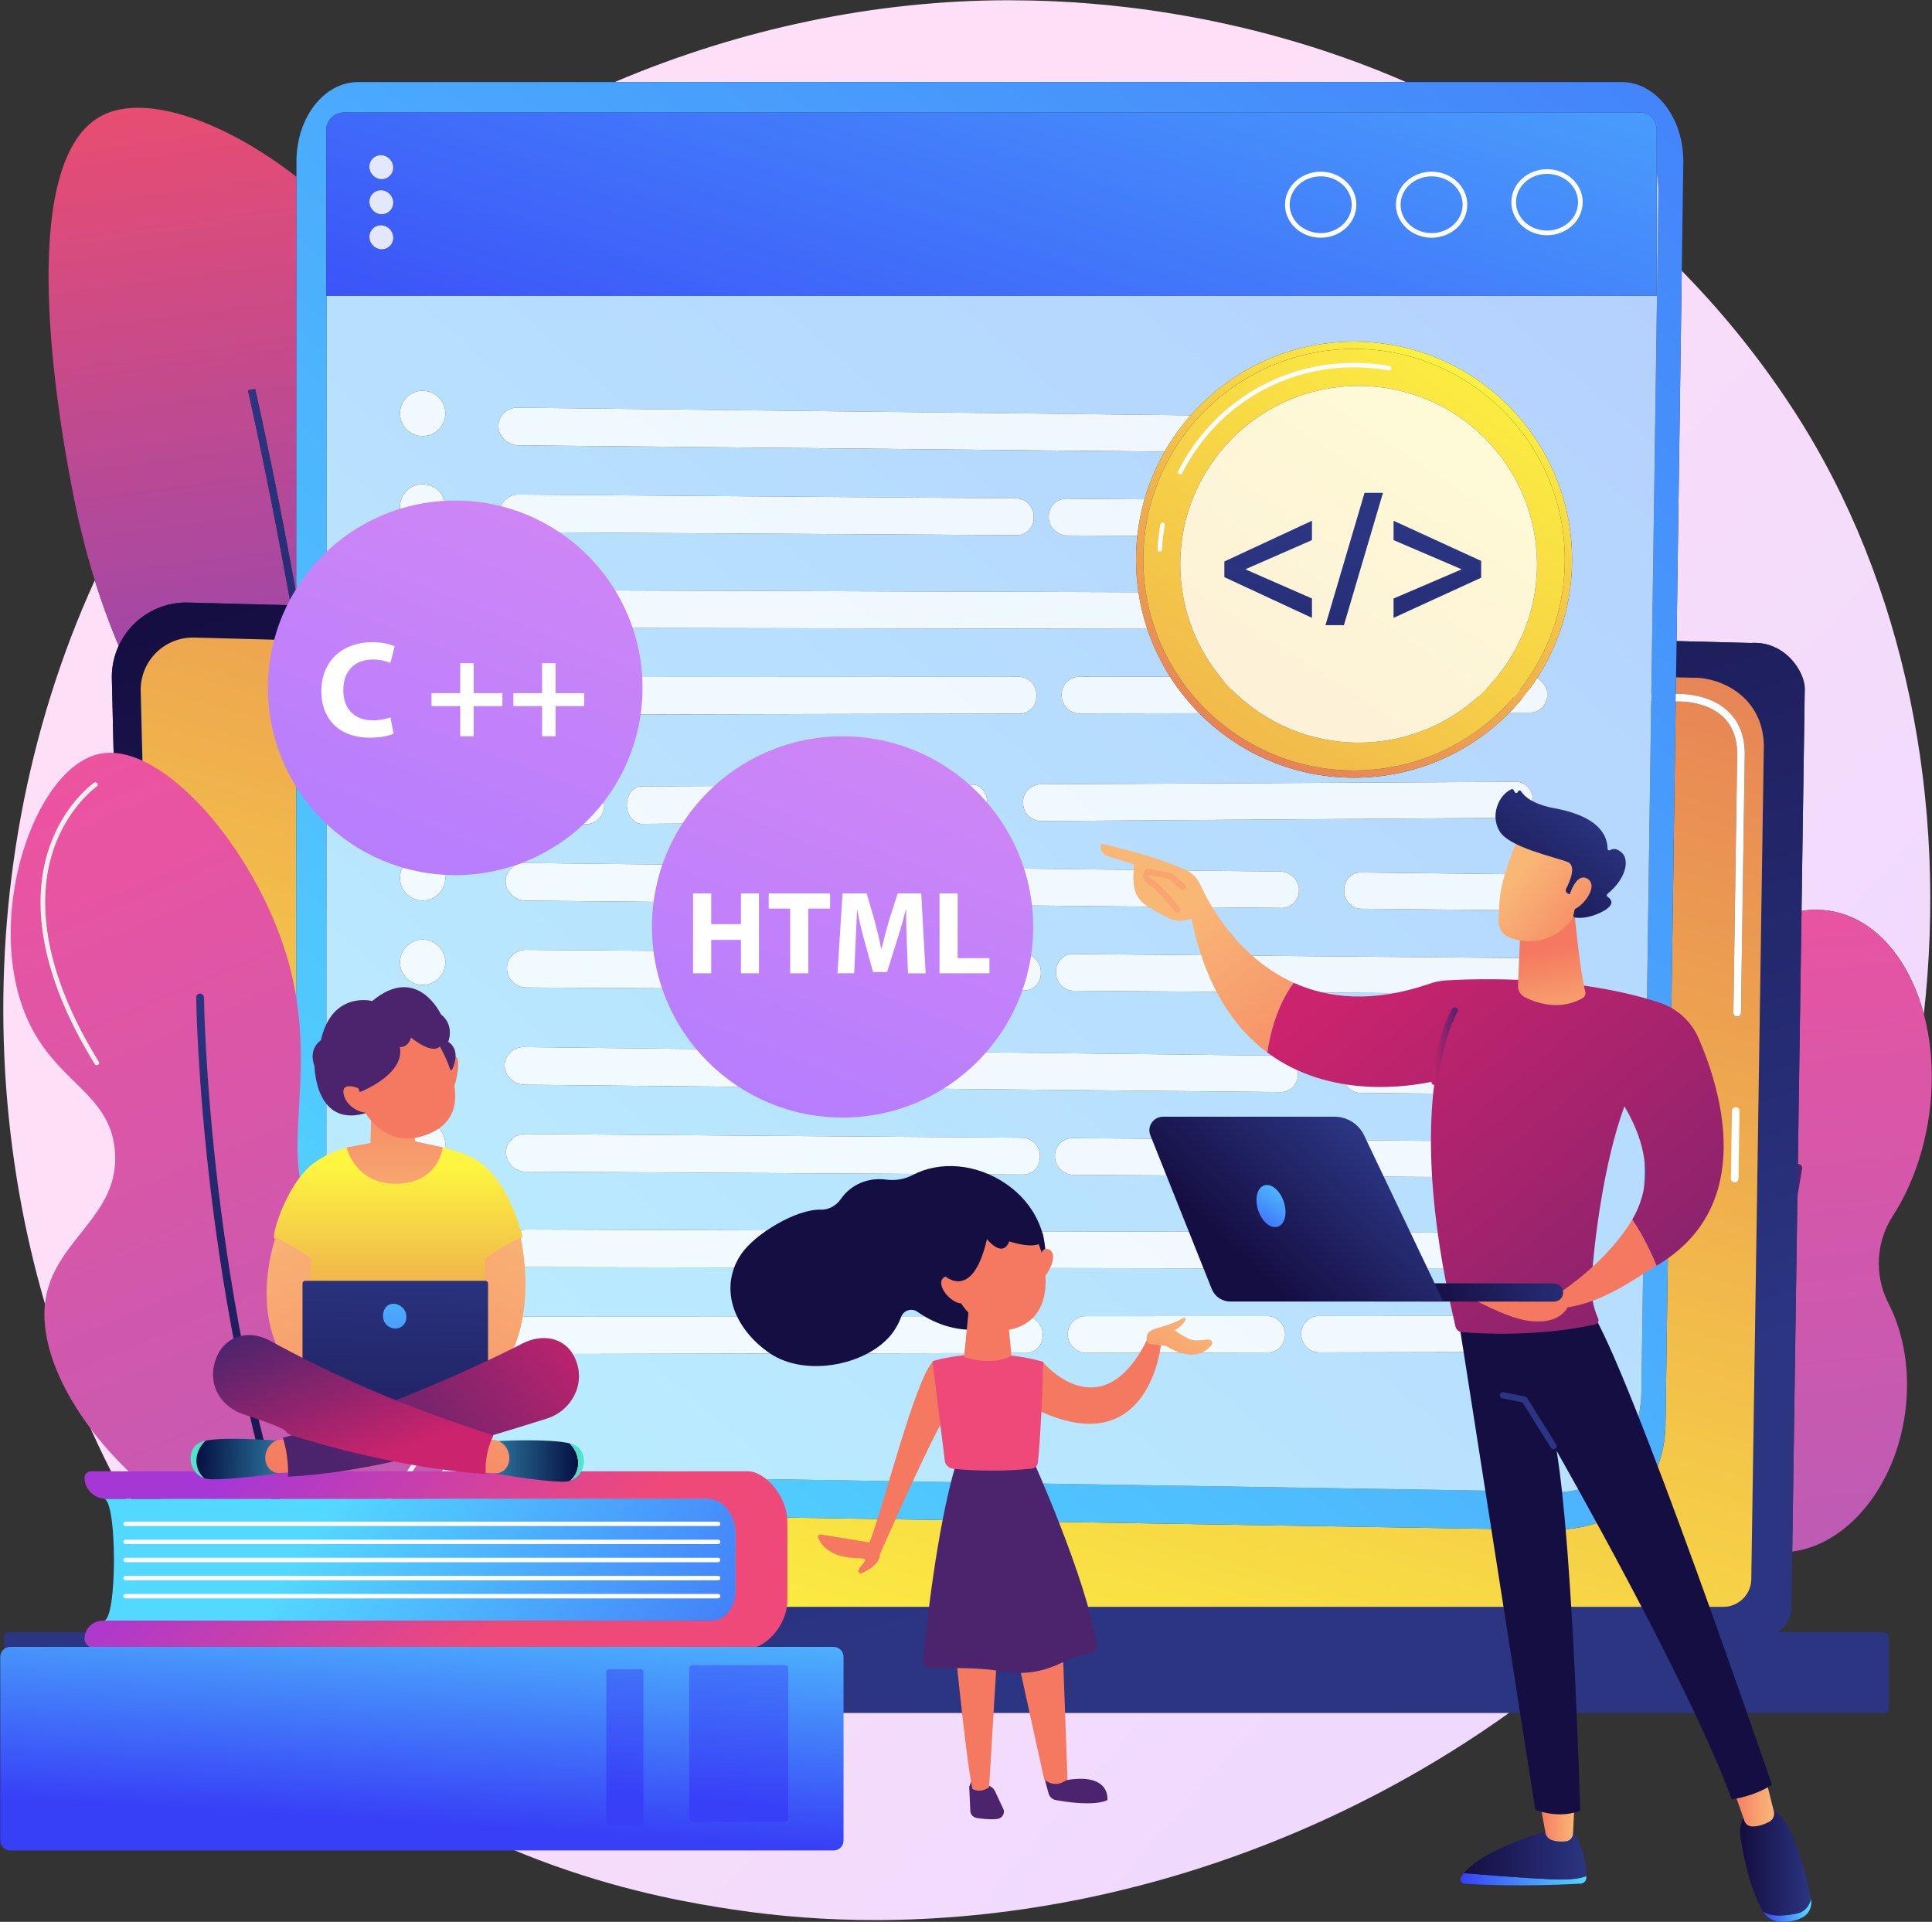 <svg xmlns="http://www.w3.org/2000/svg" xmlns:xlink="http://www.w3.org/1999/xlink" width="5865" height="5834" xmlns:v="https://vecta.io/nano"><rect width="100%" height="100%" fill="#333333" stroke="none"/><defs><clipPath id="A"><path d="M-932-947h7729v7729H-932z"/></clipPath><linearGradient id="B" x1="6275.836" y1="5869.661" x2="2047.093" y2="2169.505" xlink:href="#BP"><stop offset="0" stop-color="#e8d7ff"/><stop offset="1" stop-color="#fddff8"/></linearGradient><linearGradient id="C" x1="5258.002" y1="2533.062" x2="5615.689" y2="6019.083" xlink:href="#BP"><stop offset="0" stop-color="#ed539f"/><stop offset="1" stop-color="#a061c2"/></linearGradient><linearGradient id="D" x1="5185.687" y1="4803.5" x2="5666.717" y2="3818.642" xlink:href="#BP"><stop offset="0" stop-color="#cb236d"/><stop offset="1" stop-color="#4c246d"/></linearGradient><linearGradient id="E" x1="601.511" y1="256.114" x2="1153.961" y2="4365.802" xlink:href="#BP"><stop offset="0" stop-color="#ea4d70"/><stop offset="1" stop-color="#3840f7"/></linearGradient><linearGradient id="F" x1="725.127" y1="1187.167" x2="1132.575" y2="4218.166" xlink:href="#BP"><stop offset="0" stop-color="#2b3582"/><stop offset="1" stop-color="#150e42"/></linearGradient><linearGradient id="G" x1="3365.897" y1="4754.125" x2="2219.809" y2="1315.854" xlink:href="#BP"><stop offset="0" stop-color="#2b3582"/><stop offset="1" stop-color="#150e42"/></linearGradient><linearGradient id="H" x1="2338.364" y1="5248.458" x2="4141.902" y2="-866.979" xlink:href="#BP"><stop offset="0" stop-color="#fdf53f"/><stop offset="1" stop-color="#d93c65"/></linearGradient><linearGradient id="I" x1="2766.854" y1="5652.042" x2="2453.223" y2="7348.506" xlink:href="#BP"><stop offset="0" stop-color="#2b3582"/><stop offset="1" stop-color="#150e42"/></linearGradient><linearGradient id="J" x1="1047.739" y1="4627.625" x2="8075.823" y2="-3431.23" xlink:href="#BP"><stop offset="0" stop-color="#53d8ff"/><stop offset="1" stop-color="#3840f7"/></linearGradient><linearGradient id="K" x1="1049.14" y1="4627.625" x2="8077.223" y2="-3431.23" xlink:href="#BP"><stop offset="0" stop-color="#baefff"/><stop offset="1" stop-color="#afb3fc"/></linearGradient><linearGradient id="L" x1="3739.145" y1="-1592.454" x2="2592.616" y2="1919.92" xlink:href="#BP"><stop offset="0" stop-color="#53d8ff"/><stop offset="1" stop-color="#3840f7"/></linearGradient><linearGradient id="M" x1="3738.039" y1="-1592.458" x2="2591.508" y2="1919.923" xlink:href="#BP"><stop offset="0" stop-color="#e5f9ff"/><stop offset="1" stop-color="#e1e3fe"/></linearGradient><linearGradient id="N" x1="3738.048" y1="-1592.458" x2="2591.518" y2="1919.922" xlink:href="#BP"><stop offset="0" stop-color="#e5f9ff"/><stop offset="1" stop-color="#e1e3fe"/></linearGradient><linearGradient id="O" x1="3738.115" y1="-1592.464" x2="2591.581" y2="1919.925" xlink:href="#BP"><stop offset="0" stop-color="#e5f9ff"/><stop offset="1" stop-color="#e1e3fe"/></linearGradient><linearGradient id="P" x1="1049.166" y1="4627.624" x2="8077.247" y2="-3431.229" xlink:href="#BP"><stop offset="0" stop-color="#f1fcff"/><stop offset="1" stop-color="#eff0fe"/></linearGradient><linearGradient id="Q" x1="1048.091" y1="4627.631" x2="8076.189" y2="-3431.241" xlink:href="#BP"><stop offset="0" stop-color="#f1fcff"/><stop offset="1" stop-color="#eff0fe"/></linearGradient><linearGradient id="R" x1="1047.591" y1="4627.623" x2="8075.671" y2="-3431.227" xlink:href="#BP"><stop offset="0" stop-color="#f1fcff"/><stop offset="1" stop-color="#eff0fe"/></linearGradient><linearGradient id="S" x1="1048.658" y1="4627.623" x2="8076.736" y2="-3431.225" xlink:href="#BP"><stop offset="0" stop-color="#f1fcff"/><stop offset="1" stop-color="#eff0fe"/></linearGradient><linearGradient id="T" x1="1049.057" y1="4627.628" x2="8077.154" y2="-3431.242" xlink:href="#BP"><stop offset="0" stop-color="#f1fcff"/><stop offset="1" stop-color="#eff0fe"/></linearGradient><linearGradient id="U" x1="1048.107" y1="4627.627" x2="8076.199" y2="-3431.237" xlink:href="#BP"><stop offset="0" stop-color="#f1fcff"/><stop offset="1" stop-color="#eff0fe"/></linearGradient><linearGradient id="V" x1="1048.982" y1="4627.626" x2="8077.071" y2="-3431.234" xlink:href="#BP"><stop offset="0" stop-color="#f1fcff"/><stop offset="1" stop-color="#eff0fe"/></linearGradient><linearGradient id="W" x1="1049.12" y1="4627.622" x2="8077.198" y2="-3431.226" xlink:href="#BP"><stop offset="0" stop-color="#f1fcff"/><stop offset="1" stop-color="#eff0fe"/></linearGradient><linearGradient id="X" x1="1048.75" y1="4627.172" x2="8075.54" y2="-3430.2" xlink:href="#BP"><stop offset="0" stop-color="#f1fcff"/><stop offset="1" stop-color="#eff0fe"/></linearGradient><linearGradient id="Y" x1="1048.966" y1="4627.631" x2="8077.069" y2="-3431.246" xlink:href="#BP"><stop offset="0" stop-color="#f1fcff"/><stop offset="1" stop-color="#eff0fe"/></linearGradient><linearGradient id="Z" x1="1048.288" y1="4627.618" x2="8076.351" y2="-3431.214" xlink:href="#BP"><stop offset="0" stop-color="#f1fcff"/><stop offset="1" stop-color="#eff0fe"/></linearGradient><linearGradient id="a" x1="1049.455" y1="4627.63" x2="8077.554" y2="-3431.242" xlink:href="#BP"><stop offset="0" stop-color="#f1fcff"/><stop offset="1" stop-color="#eff0fe"/></linearGradient><linearGradient id="b" x1="1048.673" y1="4627.626" x2="8076.761" y2="-3431.235" xlink:href="#BP"><stop offset="0" stop-color="#f1fcff"/><stop offset="1" stop-color="#eff0fe"/></linearGradient><linearGradient id="c" x1="1049.027" y1="4627.63" x2="8077.137" y2="-3431.255" xlink:href="#BP"><stop offset="0" stop-color="#f1fcff"/><stop offset="1" stop-color="#eff0fe"/></linearGradient><linearGradient id="d" x1="1048.071" y1="4627.625" x2="8076.155" y2="-3431.23" xlink:href="#BP"><stop offset="0" stop-color="#f1fcff"/><stop offset="1" stop-color="#eff0fe"/></linearGradient><linearGradient id="e" x1="1049.03" y1="4627.625" x2="8077.12" y2="-3431.236" xlink:href="#BP"><stop offset="0" stop-color="#f1fcff"/><stop offset="1" stop-color="#eff0fe"/></linearGradient><linearGradient id="f" x1="1048.647" y1="4627.626" x2="8076.741" y2="-3431.24" xlink:href="#BP"><stop offset="0" stop-color="#f1fcff"/><stop offset="1" stop-color="#eff0fe"/></linearGradient><linearGradient id="g" x1="1049.055" y1="4627.624" x2="8077.131" y2="-3431.222" xlink:href="#BP"><stop offset="0" stop-color="#f1fcff"/><stop offset="1" stop-color="#eff0fe"/></linearGradient><linearGradient id="h" x1="1048.708" y1="4627.532" x2="8075.527" y2="-3429.873" xlink:href="#BP"><stop offset="0" stop-color="#f1fcff"/><stop offset="1" stop-color="#eff0fe"/></linearGradient><linearGradient id="i" x1="1048.548" y1="4627.525" x2="8075.293" y2="-3429.795" xlink:href="#BP"><stop offset="0" stop-color="#f1fcff"/><stop offset="1" stop-color="#eff0fe"/></linearGradient><linearGradient id="j" x1="1049.757" y1="4627.527" x2="8076.521" y2="-3429.814" xlink:href="#BP"><stop offset="0" stop-color="#f1fcff"/><stop offset="1" stop-color="#eff0fe"/></linearGradient><linearGradient id="k" x1="1047.416" y1="4627.63" x2="8075.517" y2="-3431.244" xlink:href="#BP"><stop offset="0" stop-color="#f1fcff"/><stop offset="1" stop-color="#eff0fe"/></linearGradient><linearGradient id="l" x1="1039.299" y1="4627.624" x2="8067.38" y2="-3431.227" xlink:href="#BP"><stop offset="0" stop-color="#f1fcff"/><stop offset="1" stop-color="#eff0fe"/></linearGradient><linearGradient id="m" x1="1049.381" y1="4627.626" x2="8077.467" y2="-3431.231" xlink:href="#BP"><stop offset="0" stop-color="#f1fcff"/><stop offset="1" stop-color="#eff0fe"/></linearGradient><linearGradient id="n" x1="1049.388" y1="4627.62" x2="8077.461" y2="-3431.222" xlink:href="#BP"><stop offset="0" stop-color="#f1fcff"/><stop offset="1" stop-color="#eff0fe"/></linearGradient><linearGradient id="o" x1="1049.388" y1="4627.621" x2="8077.461" y2="-3431.221" xlink:href="#BP"><stop offset="0" stop-color="#f1fcff"/><stop offset="1" stop-color="#eff0fe"/></linearGradient><linearGradient id="p" x1="1049.378" y1="4627.626" x2="8077.47" y2="-3431.238" xlink:href="#BP"><stop offset="0" stop-color="#f1fcff"/><stop offset="1" stop-color="#eff0fe"/></linearGradient><linearGradient id="q" x1="1049.383" y1="4627.624" x2="8077.465" y2="-3431.228" xlink:href="#BP"><stop offset="0" stop-color="#f1fcff"/><stop offset="1" stop-color="#eff0fe"/></linearGradient><linearGradient id="r" x1="1049.384" y1="4627.624" x2="8077.464" y2="-3431.225" xlink:href="#BP"><stop offset="0" stop-color="#f1fcff"/><stop offset="1" stop-color="#eff0fe"/></linearGradient><linearGradient id="s" x1="1049.381" y1="4627.626" x2="8077.467" y2="-3431.232" xlink:href="#BP"><stop offset="0" stop-color="#f1fcff"/><stop offset="1" stop-color="#eff0fe"/></linearGradient><linearGradient id="t" x1="1049.381" y1="4627.625" x2="8077.467" y2="-3431.232" xlink:href="#BP"><stop offset="0" stop-color="#f1fcff"/><stop offset="1" stop-color="#eff0fe"/></linearGradient><linearGradient id="u" x1="4815.896" y1="5702.675" x2="4436.546" y2="5702.675" xlink:href="#BP"><stop offset="0" stop-color="#53d8ff"/><stop offset="1" stop-color="#3840f7"/></linearGradient><linearGradient id="v" x1="4815.501" y1="5628.797" x2="4444.16" y2="5628.797" xlink:href="#BP"><stop offset="0" stop-color="#2b3582"/><stop offset="1" stop-color="#150e42"/></linearGradient><linearGradient id="w" x1="4780.583" y1="5524.586" x2="4672.83" y2="5524.586" xlink:href="#BP"><stop offset="0" stop-color="#f9b776"/><stop offset="1" stop-color="#f47960"/></linearGradient><linearGradient id="x" x1="5495.511" y1="5799.09" x2="5352.073" y2="5799.09" xlink:href="#BP"><stop offset="0" stop-color="#53d8ff"/><stop offset="1" stop-color="#3840f7"/></linearGradient><linearGradient id="y" x1="5497.604" y1="5652.947" x2="5291.033" y2="5652.947" xlink:href="#BP"><stop offset="0" stop-color="#2b3582"/><stop offset="1" stop-color="#150e42"/></linearGradient><linearGradient id="z" x1="5383.425" y1="5467.87" x2="5256.995" y2="5467.87" xlink:href="#BP"><stop offset="0" stop-color="#f9b776"/><stop offset="1" stop-color="#f47960"/></linearGradient><linearGradient id="AA" x1="6229.02" y1="2639.338" x2="5733.714" y2="3417.677" xlink:href="#BP"><stop offset="0" stop-color="#2b3582"/><stop offset="1" stop-color="#150e42"/></linearGradient><linearGradient id="AB" x1="5551.72" y1="3814.249" x2="6795.409" y2="3143.497" xlink:href="#BP"><stop offset="0" stop-color="#2b3582"/><stop offset="1" stop-color="#150e42"/></linearGradient><linearGradient id="AC" x1="3615.161" y1="2756.312" x2="4125.184" y2="3419.837" xlink:href="#BP"><stop offset="0" stop-color="#f9b776"/><stop offset="1" stop-color="#f47960"/></linearGradient><linearGradient id="AD" x1="4152.954" y1="2924.537" x2="5821.523" y2="4902.101" xlink:href="#BP"><stop offset="0" stop-color="#cb236d"/><stop offset="1" stop-color="#4c246d"/></linearGradient><linearGradient id="AE" x1="4345.924" y1="3176.737" x2="4424.126" y2="3176.737" xlink:href="#BP"><stop offset="0" stop-color="#cb236d"/><stop offset="1" stop-color="#4c246d"/></linearGradient><linearGradient id="AF" x1="4748.967" y1="3159.488" x2="4696.623" y2="2884.684" xlink:href="#BP"><stop offset="0" stop-color="#f9b776"/><stop offset="1" stop-color="#f47960"/></linearGradient><linearGradient id="AG" x1="4609.696" y1="2649.976" x2="4902.162" y2="2873.758" xlink:href="#BP"><stop offset="0" stop-color="#f9b776"/><stop offset="1" stop-color="#f47960"/></linearGradient><linearGradient id="AH" x1="4829.287" y1="2454.985" x2="4535.327" y2="2833.456" xlink:href="#BP"><stop offset="0" stop-color="#2b3582"/><stop offset="1" stop-color="#150e42"/></linearGradient><linearGradient id="AI" x1="4671.472" y1="2634.885" x2="4907.125" y2="2815.196" xlink:href="#BP"><stop offset="0" stop-color="#f9b776"/><stop offset="1" stop-color="#f47960"/></linearGradient><linearGradient id="AJ" x1="4513.625" y1="3502.959" x2="4696.306" y2="3776.981" xlink:href="#BP"><stop offset="0" stop-color="#f9b776"/><stop offset="1" stop-color="#f47960"/></linearGradient><linearGradient id="AK" x1="4860.959" y1="3596.67" x2="4705.416" y2="3829.983" xlink:href="#BP"><stop offset="0" stop-color="#f9b776"/><stop offset="1" stop-color="#f47960"/></linearGradient><linearGradient id="AL" x1="4823.526" y1="3786.38" x2="4329.936" y2="3948.268" xlink:href="#BP"><stop offset="0" stop-color="#2b3582"/><stop offset="1" stop-color="#150e42"/></linearGradient><linearGradient id="AM" x1="4145.715" y1="3464.354" x2="3790.634" y2="3839.654" xlink:href="#BP"><stop offset="0" stop-color="#2b3582"/><stop offset="1" stop-color="#150e42"/></linearGradient><linearGradient id="AN" x1="3921.739" y1="3566.517" x2="3774.242" y2="3788.63" xlink:href="#BP"><stop offset="0" stop-color="#53d8ff"/><stop offset="1" stop-color="#3840f7"/></linearGradient><linearGradient id="AO" x1="-678.057" y1="17.023" x2="-676.102" y2="17.023" xlink:href="#BP"><stop offset="0" stop-color="#cb236d"/><stop offset="1" stop-color="#4c246d"/></linearGradient><linearGradient id="AP" x1="-771.922" y1="-889.028" x2="-769.924" y2="-889.028" xlink:href="#BP"><stop offset="0" stop-color="#cb236d"/><stop offset="1" stop-color="#4c246d"/></linearGradient><linearGradient id="AQ" x1="-932.007" y1="-861.927" x2="-929.923" y2="-861.927" xlink:href="#BP"><stop offset="0" stop-color="#f9b776"/><stop offset="1" stop-color="#f47960"/></linearGradient><linearGradient id="AR" x1="-932.006" y1="-767.736" x2="-929.923" y2="-767.736" xlink:href="#BP"><stop offset="0" stop-color="#f9b776"/><stop offset="1" stop-color="#f47960"/></linearGradient><linearGradient id="AS" x1="-915.334" y1="-898.599" x2="-913.26" y2="-898.599" xlink:href="#BP"><stop offset="0" stop-color="#cb236d"/><stop offset="1" stop-color="#4c246d"/></linearGradient><linearGradient id="AT" x1="-687.867" y1="-567.215" x2="-685.924" y2="-567.215" xlink:href="#BP"><stop offset="0" stop-color="#2b3582"/><stop offset="1" stop-color="#150e42"/></linearGradient><linearGradient id="AU" x1="-738.499" y1="-947.168" x2="-736.533" y2="-947.168" xlink:href="#BP"><stop offset="0" stop-color="#f9b776"/><stop offset="1" stop-color="#f47960"/></linearGradient><linearGradient id="AV" x1="-932.001" y1="598.64" x2="-929.918" y2="598.64" xlink:href="#BP"><stop offset="0" stop-color="#f9b776"/><stop offset="1" stop-color="#f47960"/></linearGradient><linearGradient id="AW" x1="3637.711" y1="3978.999" x2="3311.122" y2="4389.868" xlink:href="#BP"><stop offset="0" stop-color="#f9b776"/><stop offset="1" stop-color="#f47960"/></linearGradient><linearGradient id="AX" x1="-932.001" y1="-522.852" x2="-929.918" y2="-522.852" xlink:href="#BP"><stop offset="0" stop-color="#a737d5"/><stop offset="1" stop-color="#ef497a"/></linearGradient><linearGradient id="AY" x1="-932" y1="-506.32" x2="-929.917" y2="-506.32" xlink:href="#BP"><stop offset="0" stop-color="#f9b776"/><stop offset="1" stop-color="#f47960"/></linearGradient><linearGradient id="AZ" x1="-559.463" y1="-573.607" x2="-557.575" y2="-573.607" xlink:href="#BP"><stop offset="0" stop-color="#f9b776"/><stop offset="1" stop-color="#f47960"/></linearGradient><linearGradient id="Aa" x1="560.996" y1="-168.901" x2="562.32" y2="-168.901" xlink:href="#BP"><stop offset="0" stop-color="#f9b776"/><stop offset="1" stop-color="#f47960"/></linearGradient><linearGradient id="Ab" x1="-29.72" y1="291.881" x2="-28.123" y2="291.881" xlink:href="#BP"><stop offset="0" stop-color="#f9b776"/><stop offset="1" stop-color="#f47960"/></linearGradient><linearGradient id="Ac" x1="-475.258" y1="720.248" x2="-473.411" y2="720.248" xlink:href="#BP"><stop offset="0" stop-color="#2b3582"/><stop offset="1" stop-color="#150e42"/></linearGradient><linearGradient id="Ad" x1="4435.104" y1="1074.818" x2="3419.964" y2="3026.546" xlink:href="#BP"><stop offset="0" stop-color="#fdf53f"/><stop offset="1" stop-color="#d93c65"/></linearGradient><linearGradient id="Ae" x1="4594.145" y1="968.254" x2="1969.187" y2="4933.816" xlink:href="#BP"><stop offset="0" stop-color="#fdf53f"/><stop offset="1" stop-color="#d93c65"/></linearGradient><linearGradient id="Af" x1="4594.146" y1="968.254" x2="1969.188" y2="4933.816" xlink:href="#BP"><stop offset="0" stop-color="#fffdd5"/><stop offset="1" stop-color="#f7d4dd"/></linearGradient><linearGradient id="Ag" x1="3848.458" y1="1639.104" x2="3917.861" y2="3079.209" xlink:href="#BP"><stop offset="0" stop-color="#2b3582"/><stop offset="1" stop-color="#150e42"/></linearGradient><linearGradient id="Ah" x1="4107.667" y1="1626.625" x2="4177.069" y2="3066.727" xlink:href="#BP"><stop offset="0" stop-color="#2b3582"/><stop offset="1" stop-color="#150e42"/></linearGradient><linearGradient id="Ai" x1="4355.021" y1="1614.708" x2="4424.423" y2="3054.813" xlink:href="#BP"><stop offset="0" stop-color="#2b3582"/><stop offset="1" stop-color="#150e42"/></linearGradient><linearGradient id="Aj" x1="90.178" y1="2365.193" x2="1814.443" y2="6355.252" xlink:href="#BP"><stop offset="0" stop-color="#ed539f"/><stop offset="1" stop-color="#a061c2"/></linearGradient><linearGradient id="Ak" x1="669.351" y1="3010.313" x2="840.035" y2="4819.621" xlink:href="#BP"><stop offset="0" stop-color="#2b3582"/><stop offset="1" stop-color="#150e42"/></linearGradient><linearGradient id="Al" x1="1006.771" y1="4561.458" x2="2773.006" y2="5706.418" xlink:href="#BP"><stop offset="0" stop-color="#53d8ff"/><stop offset="1" stop-color="#3840f7"/></linearGradient><linearGradient id="Am" x1="623.16" y1="3979.77" x2="1486.408" y2="4956.233" xlink:href="#BP"><stop offset="0" stop-color="#a737d5"/><stop offset=".325" stop-color="#a737d5"/><stop offset="1" stop-color="#ef497a"/></linearGradient><linearGradient id="An" x1="1316.896" y1="4708.708" x2="1252.46" y2="5778.331" xlink:href="#BP"><stop offset="0" stop-color="#53d8ff"/><stop offset=".769" stop-color="#3840f7"/></linearGradient><linearGradient id="Ao" x1="2334.562" y1="4317.729" x2="2225.565" y2="5473.097" xlink:href="#BP"><stop offset="0" stop-color="#53d8ff"/><stop offset="1" stop-color="#3840f7"/></linearGradient><linearGradient id="Ap" x1="1992.979" y1="4286.25" x2="1884.091" y2="5440.464" xlink:href="#BP"><stop offset="0" stop-color="#53d8ff"/><stop offset="1" stop-color="#3840f7"/></linearGradient><linearGradient id="Aq" x1="1212.189" y1="3541.339" x2="1212.189" y2="4559.019" xlink:href="#BP"><stop offset="0" stop-color="#fdf53f"/><stop offset="1" stop-color="#d93c65"/></linearGradient><linearGradient id="Ar" x1="767.425" y1="3663.104" x2="1255.548" y2="4842.208" xlink:href="#BP"><stop offset="0" stop-color="#f9b776"/><stop offset="1" stop-color="#f47960"/></linearGradient><linearGradient id="As" x1="1647.082" y1="3660.583" x2="1158.958" y2="4839.688" xlink:href="#BP"><stop offset="0" stop-color="#f9b776"/><stop offset="1" stop-color="#f47960"/></linearGradient><linearGradient id="At" x1="1206.458" y1="3815.25" x2="1181.06" y2="4843.877" xlink:href="#BP"><stop offset="0" stop-color="#2b3582"/><stop offset="1" stop-color="#150e42"/></linearGradient><linearGradient id="Au" x1="1499.403" y1="4436.637" x2="1754.964" y2="4438.605" xlink:href="#BP"><stop offset="0" stop-color="#2c759e"/><stop offset="1" stop-color="#051042"/></linearGradient><linearGradient id="Av" x1="1779.902" y1="4438.814" x2="1609.001" y2="4435.447" xlink:href="#BP"><stop offset="0" stop-color="#53eac9"/><stop offset=".996" stop-color="#45aed8"/></linearGradient><linearGradient id="Aw" x1="1673.954" y1="3955.608" x2="1394.236" y2="4713.256" xlink:href="#BP"><stop offset="0" stop-color="#f9b776"/><stop offset="1" stop-color="#f47960"/></linearGradient><linearGradient id="Ax" x1="852.01" y1="4434.682" x2="596.767" y2="4429.576" xlink:href="#BP"><stop offset="0" stop-color="#2c759e"/><stop offset="1" stop-color="#051042"/></linearGradient><linearGradient id="Ay" x1="570.573" y1="4429.861" x2="745.087" y2="4431.257" xlink:href="#BP"><stop offset="0" stop-color="#53eac9"/><stop offset=".996" stop-color="#45aed8"/></linearGradient><linearGradient id="Az" x1="1110.369" y1="3725.643" x2="829.781" y2="4485.648" xlink:href="#BP"><stop offset="0" stop-color="#f9b776"/><stop offset="1" stop-color="#f47960"/></linearGradient><linearGradient id="BA" x1="1769.235" y1="3956.436" x2="1061.824" y2="4487.84" xlink:href="#BP"><stop offset="0" stop-color="#cb236d"/><stop offset="1" stop-color="#4c246d"/></linearGradient><linearGradient id="BB" x1="1136.338" y1="4433.305" x2="953.34" y2="3966.661" xlink:href="#BP"><stop offset="0" stop-color="#cb236d"/><stop offset="1" stop-color="#4c246d"/></linearGradient><linearGradient id="BC" x1="1201.32" y1="3756.41" x2="1194.893" y2="3197.206" xlink:href="#BP"><stop offset="0" stop-color="#f9b776"/><stop offset="1" stop-color="#f47960"/></linearGradient><linearGradient id="BD" x1="53.305" y1="-636.498" x2="54.496" y2="-636.498" xlink:href="#BP"><stop offset="0" stop-color="#f9b776"/><stop offset="1" stop-color="#f47960"/></linearGradient><linearGradient id="BE" x1="-780.717" y1="101.382" x2="-778.786" y2="101.382" xlink:href="#BP"><stop offset="0" stop-color="#cb236d"/><stop offset="1" stop-color="#4c246d"/></linearGradient><linearGradient id="BF" x1="-448.999" y1="-175.584" x2="-447.412" y2="-175.584" xlink:href="#BP"><stop offset="0" stop-color="#f9b776"/><stop offset="1" stop-color="#f47960"/></linearGradient><linearGradient id="BG" x1="-788.121" y1="-442.997" x2="-786.17" y2="-442.997" xlink:href="#BP"><stop offset="0" stop-color="#cb236d"/><stop offset="1" stop-color="#4c246d"/></linearGradient><linearGradient id="BH" x1="-750.134" y1="-63.526" x2="-748.236" y2="-63.526" xlink:href="#BP"><stop offset="0" stop-color="#f9b776"/><stop offset="1" stop-color="#f47960"/></linearGradient><linearGradient id="BI" x1="1203.212" y1="3753.63" x2="1187.871" y2="4487.796" xlink:href="#BP"><stop offset="0" stop-color="#53d8ff"/><stop offset="1" stop-color="#3840f7"/></linearGradient><linearGradient id="BJ" x1="2275.771" y1="3524.166" x2="3533.473" y2="356.625" xlink:href="#BP"><stop offset="0" stop-color="#b37cff"/><stop offset="1" stop-color="#f895e7"/></linearGradient><linearGradient id="BK" x1="1104.798" y1="2785.916" x2="2340.492" y2="-326.209" xlink:href="#BP"><stop offset="0" stop-color="#b37cff"/><stop offset="1" stop-color="#f895e7"/></linearGradient><path id="BL" d="M1283.06 1323.85c-38.02 0-68.85-30.83-68.85-68.85s30.83-68.83 68.85-68.83 68.84 30.8 68.84 68.83-30.82 68.85-68.84 68.85z"/><path id="BM" d="M1283.06 1891.4c-38.02 0-68.85-30.84-68.85-68.86s30.83-68.83 68.85-68.83 68.84 30.8 68.84 68.83-30.82 68.86-68.84 68.86z"/><path id="BN" d="M1283.06 3258.54c-38.02 0-68.85-30.8-68.85-68.83s30.83-68.84 68.85-68.84 68.84 30.82 68.84 68.84-30.82 68.83-68.84 68.83z"/><path id="BO" d="M1283.06 3542.3c-38.02 0-68.85-30.8-68.85-68.83s30.83-68.83 68.85-68.83 68.84 30.8 68.84 68.83-30.82 68.83-68.84 68.83z"/><linearGradient id="BP" gradientUnits="userSpaceOnUse"/></defs><g clip-path="url(#A)"><path d="M2656.38 5828.62c-145.55 0-289.96-10.58-432.23-32.2-213.34-32.44-798.2-129.05-1316.04-584.8-85.24-75.02-164.8-156.37-238.42-243.12h4199.2c-608.73 549.15-1423.9 860.12-2212.52 860.12zM399.17 4581.25C-65.2 3768.2-128.45 2674.77 287.8 1761.5c23.23 74.46 47.85 139.77 72.47 199-14.3 30.98-21.52 65.1-20.7 99.92l59.6 2520.83zm5441.08-1502.58c-45.67-171.2-152.75-295.82-291.63-314.55-12-1.62-24-2.4-35.9-2.4-14.7 0-29.3 1.2-43.8 3.54l9.77-675.06c0-47.54-54-138.73-153.3-138.73-3.7 0-7.44.12-11.28.37l-224.58-5.8 15.83-1124.06c104.2 106.2 225.86 247.8 340.67 425 339.42 523.83 466.46 1188.66 394.2 1831.7zM4268.27 249.1H1865.9C2248.42 86.7 2658.44.75 3061.94.75l71.56.9c153.54 3.9 618.06 22.14 1134.77 247.45z" fill="url(#B)"/><path d="M5440.75 4710.06l28.17-1944.8c14.48-2.33 29.1-3.54 43.8-3.54 11.9 0 23.9.8 35.9 2.4 138.88 18.73 245.96 143.34 291.63 314.55 24.12 90.45 31.1 193.9 16.56 301.64-16.02 118.8-55.85 225.6-110.8 310.77-51.46 79.77-56.62 180.63-13.3 265.1 46.98 91.56 67.48 208.66 50.83 332.1-30.64 227.13-176.8 400.27-342.8 421.77z" fill="url(#C)"/><path d="M5365.65 5087.56c-4.78-1.1-8.7-4.87-9.78-10-52.2-252.58-25.06-656.33 6.9-950.56 34.58-318.23 82.06-580.5 82.54-583.1a12.91 12.91 0 0 1 15.04-10.4c7 1.27 11.7 8 10.4 15.02-1.9 10.42-188.3 1046.04-89.54 1523.8 1.46 7-3.04 13.84-10.04 15.3a13.15 13.15 0 0 1-5.52-.06z" fill="url(#D)"/><path d="M360.26 1960.5c-24.62-59.23-49.24-124.54-72.47-199-24.7-79.17-47.83-168.7-67.78-272.46-28.4-147.7-192.77-1002.55 94.48-1140.6 29.94-14.4 65.32-21.22 104.54-21.22 134.16 0 314 79.74 480.97 209.5l-.58 1265.78c-66.28-366.08-124.13-618.38-124.96-621.98l-21.8 4.54c.85 3.7 61.88 269.88 130.36 652.13l-317.3-8.13a226.41 226.41 0 0 0-159.79 66 225.98 225.98 0 0 0-45.69 65.44z" fill="url(#E)"/><path d="M899.4 1837.6l-16.37-.4c-68.48-382.25-129.5-648.44-130.36-652.13l21.8-4.54c.83 3.6 58.68 255.9 124.96 621.98l-.02 35.1z" fill="url(#F)"/><path d="M5348.58 4968.5H495.94c-49.35 0-89.73-40.33-89.73-89.65l-66.65-2818.43c-.82-34.82 6.4-68.94 20.7-99.92a225.98 225.98 0 0 1 45.69-65.44 226.41 226.41 0 0 1 159.79-66l5.86.06 327.8 8.48-.05 106.15-309.23-8.3c-1.42-.04-2.84-.06-4.26-.06-42 0-82.33 16.64-112.12 46.37a158.72 158.72 0 0 0-46.54 116.31l67.6 2694.75c0 46.7 38.2 84.92 84.9 84.92h4651.84c46.7 0 84.92-38.2 84.92-84.92l38.08-2531.56c-4.35-148.15-130.77-204.02-212.2-204.02-2.3 0-4.58.06-6.8.15l-47.56-1.28 1.56-110.1 224.58 5.8c3.84-.25 7.6-.37 11.28-.37 99.3 0 153.3 91.2 153.3 138.73l-40.38 2788.66c0 49.32-40.37 89.65-89.73 89.65z" fill="url(#G)"/><path d="M5231.54 4877.75H579.7c-46.7 0-84.9-38.2-84.9-84.92l-67.6-2694.75a158.72 158.72 0 0 1 46.54-116.31c29.8-29.73 70.13-46.37 112.12-46.37l4.26.06 309.23 8.3-1.1 2399.7c-.06 131.73 82.25 239.02 88.94 240.66l3720.84 60c232.04 0 345.5-142.87 348.02-321.64l30.92-2193.02 6.02.16 3.77-.04c17.23 0 87.98 2.75 134.44 47.25 27.9 26.77 42.2 64.27 42.4 111.27l-11.54 786.34c-.1 6.35 4.98 11.58 11.34 11.66h.16c6.27 0 11.42-5.04 11.5-11.33l11.56-786.56c-.25-53.67-16.9-96.75-49.54-128-51.77-49.6-126.8-53.67-148.77-53.67-2.64 0-4.54.04-5.5.1l-5.54-.17.7-50.36 47.56 1.28c2.23-.1 4.5-.15 6.8-.15 81.42 0 207.84 55.87 212.2 204.02l-38.08 2531.56c0 46.7-38.2 84.92-84.92 84.92z" fill="url(#H)"/><path d="M5266.2 3589.23h-.2a11.53 11.53 0 0 1-11.33-11.69l3.02-205.3c.08-6.35 5.3-10.98 11.66-11.35 6.36.1 11.44 5.33 11.34 11.68l-3.02 205.32c-.1 6.3-5.23 11.33-11.48 11.33zm7.37-503.13h-.16c-6.36-.08-11.44-5.3-11.34-11.66l11.54-786.34c-.2-47-14.5-84.5-42.4-111.27-52.06-49.9-134.67-47.3-138.2-47.2l-1452.7-38.95c-6.35-.15-11.35-5.44-11.2-11.8.17-6.25 5.3-11.2 11.5-11.2l.32.02 1451.9 38.96c9-.44 96.25-2.03 154.27 53.56 32.63 31.25 49.3 74.33 49.54 128l-11.56 786.56c-.08 6.3-5.23 11.33-11.5 11.33z" fill="#fff"/><path d="M24.36 5200H5721.8c6.48 0 11.8-5.3 11.8-11.8v-221.4c0-6.5-5.33-11.8-11.83-11.8H24.36c-6.5 0-11.82 5.3-11.82 11.8v221.4c0 6.5 5.32 11.8 11.82 11.8z" fill="url(#I)"/><g fill-rule="evenodd"><path d="M4708.02 4644.12c-1.83 0-3.65 0-5.48-.02l-3715.36-59.98c-6.7-1.64-89-108.93-88.94-240.66l1.8-3853.96c.06-132.8 83.76-240.4 186.98-240.4h3836.05c104.6 0 188.84 110.37 186.94 244.9l-53.96 3828.48c-2.52 178.77-115.98 321.64-348.02 321.64zM991.9 897.7L990.35 4243c-.06 125.17 78.98 227.1 177.3 228.67l3570.72 57.02c133.1 0 242.03-135.77 244.44-305.63l51.8-3637.6c.32-21.12-1.64-41.62-5.58-61.12V392.32c0-28.13-22.8-50.93-50.94-50.93H1044.32c-29.8 0-53.97 24.16-53.97 53.97V897.7h1.56z" fill="url(#J)"/><path d="M4738.37 4528.7c-1.04 0-2.08-.02-3.12-.02l-3567.6-57c-98.32-1.57-177.36-103.5-177.3-228.67l1.56-3345.3h4037.13V524.35c3.94 19.5 5.9 40 5.58 61.12l-51.8 3637.6c-2.4 169.86-111.35 305.63-244.44 305.63zm-1626.9-533.17l-1509.92.67c-30.02.02-57.1 24.56-56.62 54.8l.08 4.94c.48 30.16 28.08 54.54 58.06 54.54h.13l1511.7-3.2c28.68-.04 51-24.02 50.52-53.52l-.07-4.8c-.48-29.52-25.16-53.42-53.87-53.4zm735.67-.35l-552.48.23c-29.86.02-53.67 25-53.17 55.8.5 30.77 25.06 55.66 54.87 55.66h.1l552.46-1.16c29.35-.06 52.73-24.84 52.23-55.34s-24.67-55.22-54.02-55.2zm815.93-.36l-660.9.27c-29.23.02-52.57 24.75-52.07 55.23.48 30.44 24.55 55.1 53.73 55.1h.1l660.85-1.4c28.63-.06 51.44-24.52 50.96-54.67-.48-30.12-24.06-54.54-52.7-54.52zm-3380.02-40.94c-38.02 0-68.85 30.82-68.85 68.84s30.83 68.83 68.85 68.83 68.84-30.8 68.84-68.83-30.82-68.84-68.84-68.84zm2852.75-212.9c-28.46 0-50.3 24.04-49.83 53.8l.04 2.2c.46 29.8 22.6 54.04 51.15 54.1l467.68.84c28.1 0 49.28-23.9 48.8-53.42l-.03-2.2c-.47-29.56-22.06-53.62-50.18-53.7l-467.63-1.62zm-2537.4-8.52c-30.67 0-58.1 25.02-57.6 55.9l.04 2.3c.48 30.93 29.6 56.02 60.34 56.08l2295.16 3.9c28.7 0 52.84-24.2 52.36-54.05l-.04-2.18c-.46-29.88-26.98-54.15-55.7-54.23l-2294.56-7.73zm-315.34-44.04c-38.02 0-68.85 30.8-68.85 68.83s30.83 68.83 68.85 68.83 68.84-30.8 68.84-68.83-30.82-68.83-68.84-68.83zm1972.6-233.48c-28.44 0-53.55 23.7-53.1 53.06l.1 4.8c.45 29.5 27.3 53.5 55.9 53.67l1441.63 8.48c27.23 0 50.27-23.2 49.8-51.92l-.08-4.7c-.46-28.8-25.67-52.3-53.05-52.52l-1441.22-10.87zm-1663.5-12.6c-29.88 0-56.46 24.27-55.98 54.36l.08 4.93c.48 30.23 27.98 54.84 58.02 55l1512.2 8.92c28.56 0 50.85-23.7 50.37-53.12l-.06-4.82c-.48-29.52-25.2-53.62-53.9-53.83l-1510.75-11.44zm-309.1-37.68c-38.02 0-68.85 30.8-68.85 68.83s30.83 68.83 68.85 68.83 68.84-30.8 68.84-68.83-30.82-68.83-68.84-68.83zM4126.9 3207.4c-28.28 0-49.84 23.8-49.36 53.4l.02 2.2c.48 29.83 22.6 54.25 51.13 54.52l468.14 4.6c27.88 0 48.92-23.63 48.44-53.03l-.04-2.16c-.46-29.6-22.06-53.84-50.17-54.15l-468.16-5.4zm-2537.96-28.86c-30.5 0-57.42 24.73-56.92 55.48l.04 2.27c.48 30.96 29.38 56.25 60.15 56.56l2295.98 22.3c28.5 0 52.5-23.92 52.04-53.63l-.04-2.2c-.48-29.87-26.94-54.33-55.67-54.64l-2295.58-26.13zm-305.88-57.67c-38.02 0-68.85 30.82-68.85 68.84s30.83 68.83 68.85 68.83 68.84-30.8 68.84-68.83-30.82-68.84-68.84-68.84zm1972.34-224.83c-26.75 0-50.34 23.67-49.88 53.02l.08 4.8c.48 29.5 25.75 53.53 52.67 53.7l1356.38 9.84c25.62 0 47.25-23.17 46.8-51.88l-.1-4.7c-.45-28.83-24.18-52.35-49.93-52.58l-1356.02-12.23zm-1660.3-12.67c-29.85 0-56.43 24.3-55.95 54.38l.06 4.94c.48 30.2 27.98 54.8 58.02 55l1512.2 8.9c28.56 0 50.85-23.73 50.4-53.14l-.08-4.8c-.48-29.53-25.17-53.6-53.9-53.84l-1510.75-11.44zm-312.04-31.2c-38.02 0-68.85 30.83-68.85 68.85s30.83 68.83 68.85 68.83 68.84-30.8 68.84-68.83-30.82-68.85-68.84-68.85zm2846.8-203.7c-28.25 0-49.83 23.77-49.35 53.4l.04 2.2c.46 29.8 22.56 54.25 51.1 54.52l468.14 4.6c27.9 0 48.92-23.63 48.46-53.02l-.04-2.2c-.48-29.56-22.06-53.8-50.2-54.15l-468.17-5.37zm-2537.93-28.86c-30.5 0-57.42 24.73-56.94 55.46l.04 2.3c.48 30.96 29.38 56.25 60.15 56.55l2295.98 22.3c28.52 0 52.52-23.92 52.04-53.63l-.04-2.2c-.48-29.87-26.94-54.33-55.67-54.66l-2295.56-26.1zm-308.86-23.75c-38.02 0-68.85 30.84-68.85 68.86s30.83 68.83 68.85 68.83 68.84-30.8 68.84-68.83-30.82-68.86-68.84-68.86zm494.02-207.68h-.3l-182.96.96c-31.37.16-56.4 25.9-55.87 57.47.54 31.44 26.2 56.77 57.37 56.77h.42l182.94-1.27c31.16-.2 56-25.87 55.48-57.3-.52-31.33-26.05-56.62-57.1-56.62zm1176.75-6.23h-.16l-1007.4 5.33c-24.48.13-43.92 25.7-43.4 57.1.53 31.3 20.67 56.57 45.05 56.57h.23l1007.35-7c23.75-.17 42.56-25.36 42.06-56.25-.5-30.84-20.06-55.75-43.73-55.75zm1648.1-8.67h-.25l-1442.17 7.63c-28.67.14-54.15 24.25-53.7 53.77l.1 4.8c.45 29.4 26.25 53.06 54.77 53.06h.35l1443.7-10.04c27.44-.2 48.7-23.7 48.23-52.56l-.06-4.7c-.46-28.75-23.65-51.96-50.96-51.96zm-3318.88-24.56c-38.02 0-68.85 30.8-68.85 68.83s30.83 68.86 68.85 68.86 68.84-30.84 68.84-68.86-30.82-68.83-68.84-68.83zm2357.63-183.6c119.9 120.84 286.1 195.67 469.8 195.67 184.67 0 351.67-75.65 471.73-197.62l63.7-.15c28.62-.06 51.43-24.52 50.93-54.67-.33-21.96-12.95-40.87-30.85-49.52 67.23-103.58 106.3-227.16 106.3-359.85 0-365.52-296.3-661.82-661.8-661.82-197.48 0-374.77 86.5-496.02 223.65l-2044.42-23.25c-30.5 0-57.42 24.73-56.94 55.48l.05 2.27c.5 30.96 29.4 56.25 60.14 56.54l1962.25 19.1c-25.85 45.2-46.5 93.73-61.2 144.8l-237.6-1.8c-28.44 0-53.56 23.68-53.08 53.06l.06 4.8c.48 29.5 27.3 53.5 55.92 53.67l212.9 1.25a672.98 672.98 0 0 0-3.89 72.23 669.37 669.37 0 0 0 7.33 98.81l-1876.48-6.3c-30.7 0-58.1 25.02-57.63 55.9l.05 2.28c.5 30.95 29.58 56.04 60.33 56.08l1900.42 3.25a659.41 659.41 0 0 0 69.35 145.29l-276.25.13c-29.87.02-53.7 25-53.2 55.8.5 30.77 25.1 55.66 54.88 55.66h.12l363.1-.77zm-548.1-110.58l-1509.9.67c-30.05.02-57.1 24.56-56.63 54.8l.08 4.92c.48 30.18 28.1 54.56 58.07 54.56h.1l1511.7-3.2c28.7-.04 51-24.02 50.54-53.52l-.08-4.8c-.46-29.52-25.15-53.42-53.86-53.4zm-1809.52-35.35c-38.02 0-68.85 30.83-68.85 68.85 0 38 30.83 68.83 68.85 68.83s68.84-30.83 68.84-68.83c0-38.02-30.82-68.85-68.84-68.85zm0-265.46c-38.02 0-68.85 30.8-68.85 68.83s30.83 68.86 68.85 68.86 68.84-30.84 68.84-68.86-30.82-68.83-68.84-68.83zm290.17-252.38c-29.86 0-56.44 24.27-55.96 54.36l.08 4.93c.48 30.23 27.98 54.84 58 55l1512.2 8.92c28.6 0 50.86-23.73 50.4-53.12l-.1-4.84c-.45-29.52-25.16-53.6-53.87-53.8l-1510.77-11.44zm-290.17-31.4c-38.02 0-68.85 30.8-68.85 68.83s30.83 68.85 68.85 68.85 68.84-30.83 68.84-68.85-30.82-68.83-68.84-68.83zm0-283.77c-38.02 0-68.85 30.8-68.85 68.83s30.83 68.85 68.85 68.85 68.84-30.83 68.84-68.85-30.82-68.83-68.84-68.83z" fill="url(#K)"/><path d="M5029.04 897.7H990.35V395.36c0-29.8 24.16-53.97 53.97-53.97H4978.1c28.13 0 50.94 22.8 50.94 50.93v505.4zM1156.37 683.97c-19.38 0-34.88 15.46-34.86 35.1.02 20.07 16.23 36.9 36.2 37.57l1.25.02c19.37 0 34.87-15.47 34.85-35.1-.02-20.05-16.2-36.87-36.16-37.57l-1.28-.02zm-.14-106.43c-19.37 0-34.84 15.42-34.82 35.05.02 20.07 16.23 36.9 36.2 37.62l1.28.02c19.37 0 34.83-15.44 34.8-35.06 0-20.05-16.2-36.9-36.17-37.6-.44-.02-.87-.02-1.3-.02zm-.17-106.45c-19.32 0-34.77 15.4-34.75 35 .02 20.07 16.23 36.93 36.2 37.67l1.33.02c19.36 0 34.8-15.4 34.77-35-.02-20.05-16.2-36.9-36.16-37.66-.48-.02-.94-.03-1.4-.03z" fill="url(#L)"/><path d="M4696.37 714.13c-59.72 0-108.33-44.97-108.33-100.25s48.6-100.26 108.33-100.26c59.73 0 108.32 44.98 108.32 100.26s-48.6 100.25-108.32 100.25zm0-186.36c-51.93 0-94.18 38.63-94.18 86.1 0 47.47 42.25 86.1 94.18 86.1 51.92 0 94.17-38.62 94.17-86.1 0-47.48-42.25-86.1-94.17-86.1zM4345.94 721.7c-59.73 0-108.32-44.98-108.32-100.26s48.6-100.26 108.32-100.26 108.33 44.98 108.33 100.26-48.6 100.26-108.33 100.26zm0-186.37c-51.92 0-94.17 38.63-94.17 86.1s42.25 86.1 94.17 86.1c51.94 0 94.16-38.63 94.16-86.1s-42.22-86.1-94.16-86.1zm-336.7 186.37c-59.73 0-108.33-44.98-108.33-100.26s48.6-100.26 108.33-100.26 108.3 44.98 108.3 100.26-48.58 100.26-108.3 100.26zm0-186.37c-51.94 0-94.17 38.63-94.17 86.1s42.23 86.1 94.17 86.1c51.92 0 94.17-38.63 94.17-86.1s-42.25-86.1-94.17-86.1z" fill="#fff"/></g><path d="M1158.85 543.8c-.43 0-.9-.01-1.33-.02-19.98-.74-36.2-17.6-36.2-37.67-.02-19.6 15.43-35 34.75-35 .46 0 .92.01 1.4.03 19.96.75 36.14 17.6 36.16 37.66.03 19.6-15.4 35-34.77 35z" fill="url(#M)"/><path d="M1158.9 650.23c-.42 0-.86-.01-1.28-.02-19.98-.7-36.2-17.55-36.2-37.62-.02-19.63 15.45-35.05 34.82-35.05.44 0 .87 0 1.3.02 19.96.72 36.17 17.56 36.17 37.6.02 19.62-15.44 35.06-34.8 35.06z" fill="url(#N)"/><path d="M1158.96 756.66c-.42 0-.84-.01-1.25-.02-19.97-.68-36.18-17.5-36.2-37.57-.02-19.64 15.48-35.1 34.86-35.1.42 0 .84.01 1.28.02 19.95.7 36.14 17.52 36.16 37.57.02 19.63-15.48 35.1-34.85 35.1z" fill="url(#O)"/><path d="M3535.54 1370.92l-1962.25-19.1c-30.75-.3-59.64-25.58-60.14-56.54l-.05-2.27c-.48-30.75 26.44-55.48 56.94-55.48h.65l2043.77 23.25c-29.88 33.8-56.38 70.7-78.92 110.13z" fill="url(#P)"/><path d="M3087.56 1624.54h-.3l-1511.92-8.92c-30.02-.16-57.52-24.77-58-55l-.08-4.93c-.48-30.1 26.1-54.36 55.96-54.36h.42L3084 1512.77c28.7.2 53.42 24.3 53.87 53.8l.1 4.84c.46 29.4-21.8 53.12-50.4 53.12z" fill="url(#Q)"/><path d="M3452.54 1626.73l-212.9-1.25c-28.6-.17-55.44-24.17-55.92-53.67l-.06-4.8c-.48-29.38 24.64-53.06 53.08-53.06h.4l237.2 1.8c-10.3 35.83-17.66 72.94-21.8 111z" fill="url(#R)"/><path d="M3891.15 2756.2h-.5l-2295.48-22.3c-30.77-.3-59.67-25.6-60.15-56.55l-.04-2.3c-.48-30.73 26.44-55.46 56.94-55.46h.64l2294.92 26.1c28.73.33 55.2 24.8 55.67 54.66l.04 2.2c.48 29.7-23.52 53.63-52.04 53.63z" fill="url(#S)"/><path d="M4599.8 2763.2h-.48l-467.66-4.6c-28.55-.27-50.65-24.7-51.1-54.52l-.04-2.2c-.48-29.62 21.1-53.4 49.35-53.4h.6l467.58 5.37c28.13.34 49.7 24.6 50.2 54.15l.04 2.2c.46 29.4-20.56 53.02-48.46 53.02z" fill="url(#T)"/><path d="M3109.44 3006.6h-.3l-1511.92-8.9c-30.04-.2-57.54-24.8-58.02-55l-.06-4.94c-.48-30.08 26.1-54.38 55.95-54.38h.42l1510.33 11.44c28.73.23 53.42 24.3 53.9 53.84l.08 4.8c.46 29.4-21.83 53.14-50.4 53.14z" fill="url(#U)"/><path d="M4614.65 3017.42h-.32l-1356.06-9.84c-26.92-.18-52.2-24.2-52.67-53.7l-.08-4.8c-.46-29.35 23.13-53.02 49.88-53.02h.4l1355.63 12.23c25.75.23 49.48 23.75 49.93 52.58l.1 4.7c.46 28.7-21.17 51.88-46.8 51.88z" fill="url(#V)"/><path d="M3482.67 1908.98l-1900.42-3.25c-30.75-.04-59.83-25.13-60.33-56.08l-.05-2.28c-.47-30.9 26.94-55.9 57.63-55.9h.2l1876.3 6.3c5.73 38.25 14.7 75.38 26.7 111.2z" fill="url(#W)"/><path d="M1584.2 2169.46c-29.98 0-57.6-24.38-58.07-54.56l-.08-4.92c-.48-30.23 26.58-54.77 56.63-54.8l1509.9-.67c28.7-.02 53.4 23.88 53.86 53.4l.08 4.8c.46 29.5-21.83 53.48-50.54 53.52l-1511.8 3.2z" fill="url(#X)"/><path d="M3160.7 2492.54c-28.52 0-54.32-23.67-54.77-53.06l-.1-4.8c-.46-29.52 25.02-53.63 53.7-53.77l1442.42-7.63c27.3 0 50.5 23.2 50.96 51.96l.06 4.7c.46 28.85-20.8 52.37-48.23 52.56l-1444.04 10.04z" fill="url(#Y)"/><path d="M3277.46 2165.87c-29.8 0-54.38-24.9-54.88-55.66-.5-30.8 23.32-55.8 53.2-55.8l276.25-.13c25.56 40.08 55.33 77.25 88.67 110.83l-363.23.77z" fill="url(#Z)"/><path d="M4582.2 2163.15c31.3-31.82 59.4-66.75 83.8-104.34 17.9 8.65 30.52 27.56 30.85 49.52.5 30.15-22.3 54.6-50.93 54.67l-63.7.15z" fill="url(#a)"/><path d="M3888.2 3315.15h-.5l-2295.48-22.3c-30.77-.3-59.67-25.6-60.15-56.56l-.04-2.27c-.5-30.75 26.42-55.48 56.92-55.48h.64l2294.94 26.13c28.73.3 55.2 24.77 55.67 54.64l.04 2.2c.46 29.7-23.54 53.63-52.04 53.63z" fill="url(#b)"/><path d="M4596.83 3322.13h-.48l-467.66-4.6c-28.54-.27-50.65-24.7-51.13-54.52l-.02-2.2c-.48-29.6 21.08-53.4 49.36-53.4h.58l467.58 5.4c28.1.3 49.7 24.56 50.17 54.15l.04 2.16c.48 29.4-20.56 53.03-48.44 53.03z" fill="url(#c)"/><path d="M3106.48 3565.54h-.3l-1511.9-8.92c-30.04-.16-57.54-24.77-58.02-55l-.08-4.93c-.48-30.1 26.1-54.36 55.98-54.36h.4l1510.34 11.44c28.7.2 53.4 24.3 53.9 53.83l.06 4.82c.48 29.4-21.8 53.12-50.37 53.12z" fill="url(#d)"/><path d="M4700.2 3574.96h-.3l-1441.34-8.48c-28.6-.17-55.46-24.17-55.9-53.67l-.1-4.8c-.46-29.35 24.65-53.06 53.1-53.06h.4l1440.83 10.87c27.38.2 52.6 23.7 53.05 52.52l.08 4.7c.46 28.73-22.58 51.92-49.8 51.92z" fill="url(#e)"/><path d="M3896.33 3850.65h-.08l-2295.08-3.9c-30.75-.06-59.86-25.15-60.34-56.08l-.04-2.3c-.5-30.9 26.94-55.9 57.6-55.9h.18l2294.38 7.73c28.7.08 55.23 24.35 55.7 54.23l.04 2.18c.48 29.86-23.67 54.05-52.36 54.05z" fill="url(#f)"/><path d="M4604.85 3851.92h-.08l-467.6-.84c-28.55-.06-50.7-24.3-51.15-54.1l-.04-2.2c-.46-29.77 21.37-53.8 49.83-53.8h.17l467.46 1.62c28.12.1 49.7 24.15 50.18 53.7l.03 2.2c.48 29.52-20.7 53.42-48.8 53.42z" fill="url(#g)"/><path d="M1603.08 4110.46c-29.98 0-57.58-24.38-58.06-54.54l-.08-4.94c-.48-30.23 26.6-54.77 56.62-54.8l1509.92-.67c28.7-.02 53.4 23.88 53.87 53.4l.07 4.8c.48 29.5-21.84 53.48-50.52 53.52l-1511.82 3.2z" fill="url(#h)"/><path d="M3296.37 4106.87c-29.8 0-54.37-24.9-54.87-55.66-.5-30.8 23.3-55.8 53.17-55.8l552.48-.23c29.35-.02 53.52 24.7 54.02 55.2s-22.88 55.28-52.23 55.34l-552.57 1.16z" fill="url(#i)"/><path d="M4003.85 4105.4c-29.18 0-53.25-24.65-53.73-55.1-.5-30.48 22.84-55.2 52.07-55.23l660.9-.27c28.63-.02 52.2 24.4 52.7 54.52.48 30.15-22.33 54.6-50.96 54.67l-660.96 1.4z" fill="url(#j)"/><path d="M1947.92 2500.94c-24.38 0-44.52-25.27-45.05-56.57-.52-31.4 18.92-56.97 43.4-57.1l1007.56-5.33c23.67 0 43.23 24.9 43.73 55.75.5 30.9-18.3 56.08-42.06 56.25l-1007.58 7z" fill="url(#k)"/><path d="M1595.33 2503.37c-31.18 0-56.83-25.33-57.37-56.77-.52-31.58 24.5-57.3 55.87-57.47l183.25-.96c31.04 0 56.57 25.3 57.1 56.62.52 31.44-24.32 57.1-55.48 57.3l-183.36 1.27z" fill="url(#l)"/><use xlink:href="#BL" fill="url(#m)"/><path d="M1283.06 1607.62c-38.02 0-68.85-30.83-68.85-68.85s30.83-68.83 68.85-68.83 68.84 30.8 68.84 68.83-30.82 68.85-68.84 68.85z" fill="url(#n)"/><use xlink:href="#BM" fill="url(#m)"/><path d="M1283.06 2156.85c-38.02 0-68.85-30.83-68.85-68.83 0-38.02 30.83-68.85 68.85-68.85s68.84 30.83 68.84 68.85c0 38-30.82 68.83-68.84 68.83z" fill="url(#o)"/><use xlink:href="#BN" fill="url(#p)"/><use xlink:href="#BO" fill="url(#q)"/><path d="M1283.06 3826.08c-38.02 0-68.85-30.8-68.85-68.83s30.83-68.83 68.85-68.83 68.84 30.8 68.84 68.83-30.82 68.83-68.84 68.83z" fill="url(#q)"/><path d="M1283.06 4091.54c-38.02 0-68.85-30.8-68.85-68.83s30.83-68.84 68.85-68.84 68.84 30.82 68.84 68.84-30.82 68.83-68.84 68.83z" fill="url(#r)"/><path d="M1283.06 2486.4c-38.02 0-68.85-30.84-68.85-68.86s30.83-68.83 68.85-68.83 68.84 30.8 68.84 68.83-30.82 68.86-68.84 68.86z" fill="url(#s)"/><path d="M1283.06 2733.54c-38.02 0-68.85-30.8-68.85-68.83s30.83-68.86 68.85-68.86 68.84 30.84 68.84 68.86-30.82 68.83-68.84 68.83z" fill="url(#t)"/><path d="M1283.06 2989.85c-38.02 0-68.85-30.8-68.85-68.83s30.83-68.85 68.85-68.85 68.84 30.83 68.84 68.85-30.82 68.83-68.84 68.83z" fill="url(#t)"/><path d="M4444.17 5686.15c65.52 5.66 179.27 14.87 268.9 18.8 53.92 2.37 84.94-2.9 102.82-10.06l-.17 5.68c-.42 9.44-8.08 16.98-17.63 17.52-169.4 9.46-304.16 3.27-352.14.36-9.92-.6-15.8-11.38-10.75-19.84 2.54-4.22 5.62-8.37 8.96-12.47z" fill="url(#u)"/><path d="M4713.08 5704.96c-89.64-3.94-203.4-13.15-268.9-18.8 64.4-79.05 268.9-132.34 268.9-132.34h57.77c39.73 57.27 45.48 111.8 45.05 141.1-17.88 7.16-48.9 12.43-102.82 10.06z" fill="url(#v)"/><path d="M4780.58 5459.52l-5.4 106.96c-.6 11.58-9.25 21.33-20.86 22.98-11.54 1.64-27 1.85-43.37-3.58-10.1-3.38-17.6-11.86-19.44-22.23l-18.67-104.13h107.75z" fill="url(#w)"/><path d="M5450.94 5809.54c28.4-5.12 41.27-24.2 46.66-44.6l.1.54c4.2 21.52-5.5 43.8-24.9 54.42-23.4 12.83-49.02 15.02-68.9 13.95-21.34-1.14-40.92-12.54-51.7-30.8l-.15-.27c21.4 13.7 51.46 15.3 98.86 6.77z" fill="url(#x)"/><path d="M5316.94 5492.48h47.64c72.54-1.92 118.1 195.85 133.02 272.46-5.4 20.4-18.25 39.48-46.66 44.6-47.4 8.54-77.46 6.92-98.86-6.77-39.2-66.67-58.64-164.3-67.98-221.27-10.62-64.8 32.84-89.02 32.84-89.02z" fill="url(#y)"/><path d="M5358.46 5393.2l26.44 105.2c3.25 12.9-2.92 26.25-14.86 32.37-14.8 7.58-35.62 15.56-54.77 13.25-9-1.08-16.48-7.42-19.46-15.9l-38.83-110.68 101.48-24.23z" fill="url(#z)"/><path d="M4428.02 4007.7l232.48 1485.6s65.27 29.67 136.44 3.8c0 0-21.38-789.83-71.46-1092.66 0 0 403.4 705.93 531.5 1057.7 0 0 66.8-7.97 122.12-44.37 0 0-434.33-1270.67-550.23-1439.92l-400.85 29.86z" fill="url(#AA)"/><path d="M4716.06 4399.25c-3.16 0-6.27-1.58-8.06-4.46l-86.2-137.62-60.98-12.27c-5.14-1.05-8.48-6.05-7.43-11.2 1.04-5.17 6.02-8.42 11.18-7.44l65 13.06a9.59 9.59 0 0 1 6.19 4.27l88.33 141.1c2.8 4.44 1.44 10.3-3.02 13.08a9.45 9.45 0 0 1-5.02 1.46z" fill="url(#AB)"/><path d="M3343.35 2560.92s159.5 35.16 256.5 79.95c19.28 8.9 34.65 24.46 43.4 43.63 29.02 63.56 115.8 222.94 284.17 298.98-24.25 32.2-63.3 99.1-80.3 211.6-101.1-75.25-188.4-200.9-230.3-407.04 0 0-31.9 17.36-71.73-1.98-21.02-10.2-45.3-24.7-63.54-36.1-18.16-11.36-31.7-29-36.96-49.6-6.93-27.23-2.83-51.16-2.83-76.83l-82-25.4s-24.65-9.3-16.42-37.2z" fill="url(#AC)"/><path d="M3847.12 3195.08c17-112.5 56.05-179.4 80.3-211.6 104.56 47.25 240.6 62.35 413.83 2.33 15.96-5.54 32.62-8.77 49.5-9.77 92.23-5.4 396.1-15.27 647.56 67.8 52.94 17.48 95.8 56.6 117.88 107.3 68.02 156.1 178.14 511.6-127.56 691.08-23.5-58.3-50.6-105.2-73.8-139.65 49.23-83.04 63.82-196.45-23.54-344.16-63.7 172.02-93.6 423.02-99.85 534.1-2.04 36.56 4.37 73.08 18.7 106.83l1.58 3.7c3.06 7.23-1.17 15.54-8.9 17.27-172.1 38.67-351.1 28.15-404.58 23.73-9.56-.8-17.48-7.6-19.7-16.83-83.68-352.65-83.87-593.2-63.4-745.27-78.27 17.5-317.7 54.83-508.05-86.86z" fill="url(#AD)"/><path d="M4354.85 3293.94a11.32 11.32 0 0 1-1.27-.09c-5.18-.68-8.85-5.45-8.16-10.66 20.18-152.52 60.8-217.86 62.5-220.57 2.83-4.4 8.73-5.7 13.1-2.93 4.42 2.8 5.75 8.66 2.96 13.1-.42.63-40.17 65.13-59.73 212.9a9.5 9.5 0 0 1-9.4 8.25z" fill="url(#AE)"/><path d="M4779.58 2770.62s17.42 184.1 32.73 238.55c2.34 8.25-1.25 16.98-8.77 21.27-26 14.85-88.42 39.1-173.77-2.73-13.83-6.77-22.15-21.2-21.5-36.44l7.52-177.9 163.8-42.75z" fill="url(#AF)"/><path d="M4612.04 2535.1s-55.7 127.92-59.44 195.07c-3.73 67.14-18.2 110.73 59.44 124.25 77.63 13.52 143.04-25.17 178.46-92.05 0 0 55.52-103.06 43.06-145.27-12.44-42.2-221.52-82-221.52-82z" fill="url(#AG)"/><path d="M4763.98 2714.27l-4.42-1.94c-5.62-2.48-8.04-9.18-5.2-14.64 10.96-21.15 32.3-69.63 4.7-80.92-35.52-14.58-176.27-43.3-206.64-93.23-29.2-48-3.32-109.96 35.54-127.58 2.6-1.17 5.66-.25 7 2.3l3.25 6.12c2.2 4.2 8.4 3.57 9.73-1 1.27-4.37 7.08-5.22 9.5-1.37 9.33 14.96 34.52 39.17 101.9 51.63 95.8 17.66 159.1 56.4 160.7 122.6.1 4.2 4.56 6.54 8.17 4.35 7.06-4.3 18.4-6.33 33.52 6.4 26.3 22.1 15.52 79.48-42.13 126.7-2.75 2.23-2.73 6.52.25 8.43 10.44 6.82 26.02 23-14.35 44.6-41.77 22.33-72.96 20.5-84.96 18.52-2.98-.5-4.92-3.4-4.27-6.36l12.83-58.16c.7-3.3-1.8-6.42-5.16-6.42h-19.96z" fill="url(#AH)"/><path d="M4761.56 2726.56s21.25-81.73 57.9-58.8c36.62 22.92-19.02 91.56-48.48 94.62l-9.42-35.8z" fill="url(#AI)"/><path d="M3574.3 2771.56c-2.75 0-5.5-1.2-7.37-3.5-22.92-28.2-61.92-72.9-75.5-80.58-11.96-6.75-18.77-14.33-20.86-23.2-1.77-7.52.1-15.42 5.52-23.5 2.15-3.17 5.86-4.73 9.75-4l69.63 13.96a9.32 9.32 0 0 1 4.31 2.1l37.02 31.77c3.98 3.42 4.44 9.42 1.02 13.4-3.44 3.98-9.44 4.42-13.4 1.02l-35.13-30.17-60.14-12.04c-.44 1.7-.2 2.65-.1 3.1.77 3.3 4.94 7.22 11.7 11.06 21.04 11.87 74.85 77.64 80.92 85.1 3.3 4.1 2.66 10.06-1.38 13.38-1.77 1.4-3.9 2.12-6 2.12z" fill="#f8a570"/><path d="M4763.15 3967.94l-251.32-5.46s219.15-61.94 232.73-45.08c0 0 135.84-89.25 210.27-214.82 23.2 34.46 50.3 81.34 73.8 139.65-66.73 39.17-154.38 107.23-265.48 125.7z" fill="url(#AJ)"/><path d="M4770.23 3924.44s5.17 100.12-126.27 85.58c-71.42-7.9-186.75-74.5-186.75-74.5s300.58-.8 313.02-11.08z" fill="url(#AK)"/><path d="M4718.75 3951.3l-1.44.04-624.83-.68c-15.46 0-27.96-12.42-27.94-27.7 0-15.3 12.58-27.92 28-27.65l624.83.67c15.46.02 27.96 12.42 27.94 27.7-.02 14.8-11.77 26.87-26.56 27.6z" fill="url(#AL)"/><path d="M3530.77 3389.96h520.38c38.37 0 73.33 21.94 89.68 56.27l240.6 504.73h-646.7c-24.73 0-46.96-14.96-56.06-37.7l-186.54-467.04c-10.8-27 9.3-56.25 38.64-56.25z" fill="url(#AM)"/><path d="M3897.38 3648.75c11.27 34.67 2.93 68.33-18.6 75.2-21.56 6.87-48.17-15.67-59.44-50.34-11.3-34.66-2.96-68.33 18.6-75.18 21.54-6.88 48.16 15.66 59.44 50.33z" fill="url(#AN)"/><path d="M3188.17 5386.4l-15.8 18.22 10.84 39.63a27.94 27.94 0 0 0 21.96 20.12c35.27 6.46 115.2 18.15 156.33.44 0 0 12.8-85.7-128.92-60.2l-44.4-18.22z" fill="url(#AO)"/><path d="M2950.65 5402.98l-8.4 20.64 3.4 74.28c.47 10.45 8.9 19.2 20.27 20.95 15.48 2.4 38.02 4.82 59.23 3.17 16.6-1.27 27-16.87 20.5-30.8l-25-53.58c-3.75-8-10.6-14.17-18.94-17.05l-51.06-17.62z" fill="url(#AP)"/><path d="M2883.25 4829.85s41.23 459.75 68.46 600.42c0 0 20.4 14.86 50.87-4.3l37-613.54-156.33 17.4z" fill="url(#AQ)"/><path d="M3056.85 4886.37l112.98 514.88s30.75 31.87 70.7 0L3221.04 4860l-164.2 26.37z" fill="url(#AR)"/><path d="M3135.04 4430.92s161.3 355.56 195.15 563.25c1.75 10.68-5.04 20.77-15.2 22.62-19.2 3.52-52.8 12.15-97.58 33.3-72.57 34.3-135.6 32.23-193.36 21.2-45.35-8.62-156.7-8.58-202.48-8.14-10.9.1-19.54-9.65-18.7-21.1 5.78-78.8 40.34-400.8 98.46-595.56l233.7-15.6z" fill="url(#AS)"/><path d="M3055.37 3594.7c-91.56-63.54-203.06-70.96-285.14-27.58-24.7 13.04-53.2 17.45-80.86 13.72-52.18-6.97-105.3 13.63-136.27 58.27l-.25.38c-14.1 20.44-36.83 33.44-61.66 32.67-73.36-2.27-198.3 73.08-239.88 133.02-69.14 99.68-28.23 223.94 83.92 301.73 112.12 77.8 308.23 34.64 377.4-65.02 9.62-13.9 17.24-28.65 22.9-43.98 7.54-20.4 31.63-28.3 49.44-15.82l1.08.75c124.25 86.2 272.7 66.27 347.06-40.9 74.36-107.2 46.5-261.02-77.75-347.23z" fill="url(#AT)"/><path d="M2859 4131.52l-28.27 3.15c-54.73 58.68-155.1 461.9-191.3 547.66l-147.36-24.08c-5.77-1.2-10.48 4.56-8.25 10.02 6.54 15.98 31.1 62.1 126.7 62.1 44.7 0-25.06 34.67 1.67 46.57 0 0 58.73-21.15 58.8-58.32 0 0 168.33-383.4 202.94-423.77 34.6-40.37-14.94-163.33-14.94-163.33z" fill="url(#AU)"/><path d="M3167.4 4136.6s176 208.63 314.62-69.25l42.04 15.38s-33.83 352.92-365.83 201.75l9.17-147.88z" fill="url(#AV)"/><path d="M3485.65 4079.08s-20.1-33.68 22.45-45.83c33.17-9.46 66.07-20.4 83.48-32.15 4.07-2.72 9.02 2.1 6.7 6.57-4.46 8.54-13.56 19.48-32.06 30.75 0 0 19.02 14.3 45.4 27.16 13.92 6.77 45 .63 58.67.88 8.88.14 13.04 11.48 6.8 18.12-20.77 22.04-57.9 48.82-137.27 1.4l-54.14-6.9z" fill="url(#AW)"/><path d="M2830.73 4132.2s149.75-49.8 336.67 1.75c0 0-7.15 225.85-16.8 306.6-1.1 9.32-9.25 16.75-19.64 17.8-80.1 8-158.44 7.67-235.36.63-14.35-1.3-25.8-11.33-27.4-24.2l-37.48-302.58z" fill="url(#AX)"/><path d="M2942.56 3959.65l-16.12 159.83s86.87 29.46 144.08-3.8l-15.46-160.48-112.5 4.44z" fill="url(#AY)"/><path d="M3162.46 3804.7c24.85 96.1 17.6 206.54-95.46 231.33-78.23 17.13-160.42-62.56-185.3-158.67-24.88-96.1 17.7-169.3 95.23-189.35s160.64 20.6 185.52 116.7z" fill="url(#AZ)"/><path d="M3153.96 3834.33s3.7-58.1 32.66-40.18c29 17.93-11.18 87.56-29.1 91.64s-3.56-51.46-3.56-51.46z" fill="url(#Aa)"/><path d="M2906.02 3901.35s-8.67-44.3-40.08-23.83c-31.4 20.48 28.52 92.92 65.44 76.8l-25.36-52.96z" fill="url(#Ab)"/><path d="M2859.54 3866.12s89.9 97.34 136.6-104.64c0 0 46.62 60.33 67.9 6.96 0 0 92.8 31.8 103.04-7.23 10.25-39.02-125.43-144.88-234.58-68.92-109.13 75.96-72.96 173.83-72.96 173.83z" fill="url(#Ac)"/><g fill-rule="evenodd"><path d="M4110.48 2360.77c-183.7 0-349.9-74.83-469.8-195.67-33.34-33.58-63.1-70.75-88.67-110.83a659.41 659.41 0 0 1-69.35-145.29c-11.98-35.83-20.96-72.96-26.7-111.2a669.37 669.37 0 0 1-7.33-98.81 672.98 672.98 0 0 1 3.89-72.23c4.15-38.06 11.5-75.17 21.8-111 14.7-51.08 35.34-99.6 61.2-144.8 22.54-39.42 49.04-76.34 78.92-110.13 121.25-137.16 298.54-223.65 496.02-223.65 365.5 0 661.8 296.3 661.8 661.82 0 132.7-39.06 256.27-106.3 359.85-24.4 37.6-52.5 72.52-83.8 104.34-120.06 121.97-287.06 197.62-471.73 197.62zm0-1301.62c-353.38 0-639.8 286.45-639.8 639.8 0 353.35 286.43 639.8 639.8 639.8 353.35 0 639.8-286.46 639.8-639.8 0-353.36-286.44-639.8-639.8-639.8z" fill="url(#Ad)"/><path d="M4110.48 2338.77c-353.38 0-639.8-286.46-639.8-639.8 0-353.36 286.43-639.8 639.8-639.8 353.35 0 639.8 286.45 639.8 639.8 0 353.35-286.44 639.8-639.8 639.8zm13.94-1167.4c-299.1 0-541.52 242.46-541.52 541.53 0 299.06 242.43 541.52 541.52 541.52 299.06 0 541.52-242.46 541.52-541.52 0-299.07-242.46-541.53-541.52-541.53z" fill="url(#Ae)"/></g><path d="M3520.7 1674.37l-.38-.02c-3.73-.18-6.58-3.37-6.4-7.08a602.92 602.92 0 0 1 8.68-75.04 6.77 6.77 0 0 1 7.86-5.46c3.66.67 6.1 4.2 5.44 7.85a590.19 590.19 0 0 0-8.48 73.34c-.2 3.6-3.17 6.4-6.73 6.4zm62.2-234.43c-1.05 0-2.07-.23-3.05-.73-3.33-1.7-4.68-5.75-3-9.1 102.3-202.64 306.77-328.54 533.63-328.54 36.17 0 72.44 3.26 107.75 9.7 3.7.67 6.1 4.2 5.44 7.86-.67 3.68-4.17 6.13-7.86 5.43-34.54-6.28-69.98-9.47-105.33-9.47-221.73 0-421.56 123.05-521.56 321.1-1.2 2.37-3.57 3.73-6.02 3.73z" fill="#fff"/><path d="M4124.42 2254.42c-299.1 0-541.52-242.46-541.52-541.52 0-299.07 242.43-541.53 541.52-541.53 299.06 0 541.52 242.46 541.52 541.53 0 299.06-242.46 541.52-541.52 541.52z" fill="url(#Af)"/><path d="M3716.8 1704.4l265.94-123.57v58.73l-201.12 88.1v1.1l201.12 88.08v58.73l-265.94-123.54v-47.64z" fill="url(#Ag)"/><path d="M4023.8 1897.75l118.56-401.7h55.96l-118.56 401.7h-55.96z" fill="url(#Ah)"/><path d="M4496.4 1753.7l-265.94 121.9v-58.73l205.56-88.08v-1.1l-205.56-88.1v-58.73l265.94 121.9v50.96z" fill="url(#Ai)"/><path d="M1085.77 4697.15c305.48-118.88 461.06-625.07 315.23-811.1-98.54-125.7-270.8-23.73-411.43-158.25-179.57-171.77-4.33-438.96-118.22-822.9-96.93-326.73-379.15-656.8-569.66-616.32-199.42 42.4-352.43 502.3-219.14 803.77 86.68 196.07 249.3 223.07 266 398.4 19.38 203.46-189.56 272.37-211.8 465.12-39.93 346.25 544.9 898.55 949 741.28z" fill="url(#Aj)"/><path d="M915.32 4812.46c1.73.2 3.52 0 5.26-.63 6.16-2.18 9.38-8.96 7.18-15.12C631.2 3965.3 619.28 3037.23 619.2 3027.94c-.06-6.52-5.42-11.8-11.95-11.73-6.54.06-11.8 5.4-11.73 11.96.1 9.3 12.07 941.4 309.94 1776.5 1.58 4.4 5.5 7.3 9.87 7.8z" fill="url(#Ak)"/><path d="M293.78 3233.67a7.12 7.12 0 0 1-6.03-3.36c-190.8-309.4-181.57-524.9-140.2-651.2 45.03-137.56 134.37-200.45 138.16-203.06 3.2-2.23 7.6-1.4 9.83 1.8a7.1 7.1 0 0 1-1.79 9.86c-.9.62-89.66 63.3-133.03 196.7-40.12 123.33-48.55 334.22 139.1 638.47 2.05 3.34 1 7.7-2.3 9.73-1.16.73-2.44 1.07-3.7 1.07zM1120 4632.52a7.01 7.01 0 0 1-4.6-1.71c-2.97-2.54-3.3-7-.76-9.98 212.44-247.2 297.96-445.7 254.15-590.02-38.1-125.54-165.6-162.37-166.9-162.73a7.04 7.04 0 0 1-4.92-8.71c1.04-3.77 4.92-5.95 8.7-4.93 1.35.37 136.14 39.08 176.62 172.08 45.42 149.25-41.02 352.3-256.92 603.54-1.4 1.63-3.38 2.46-5.37 2.46z" fill="#f0f0f0"/><path d="M315.12 4919.7h1918.1v-369.8H315.12c41.05 0 41.05 369.8 0 369.8z" fill="url(#Al)"/><path d="M2233.2 4827.17v-169.25c0-59.67-37.9-108.02-84.65-108.02H323.2c-36.77 0-66.58-28.7-66.58-64.15 0-10.75 9.06-19.48 20.23-19.48H2271.8c45.75 0 118.4 69.3 118.4 154.77v236.38c0 80.58-70.52 145.9-113.65 145.9H287.35c-16.97 0-30.72-13.25-30.72-29.6 0-29.83 25.1-54.02 56.08-54.02H2160.7c40.06 0 72.52-41.44 72.52-92.54z" fill="url(#Am)"/><path d="M2180.02 4632.48H381.54c-3.7 0-6.72-3-6.72-6.7s3-6.7 6.72-6.7h1798.48c3.7 0 6.73 3 6.73 6.7s-3.02 6.7-6.73 6.7zm0 54.9H381.54c-3.7 0-6.72-3-6.72-6.7 0-3.7 3-6.7 6.72-6.7h1798.48c3.7 0 6.73 3 6.73 6.7 0 3.7-3.02 6.7-6.73 6.7zm0 54.9H381.54c-3.7 0-6.72-3-6.72-6.7s3-6.73 6.72-6.73h1798.48a6.74 6.74 0 0 1 6.73 6.73c0 3.7-3.02 6.7-6.73 6.7zm0 54.9H381.54c-3.7 0-6.72-3-6.72-6.7s3-6.73 6.72-6.73h1798.48a6.74 6.74 0 0 1 6.73 6.73c0 3.7-3.02 6.7-6.73 6.7zm0 54.9H381.54c-3.7 0-6.72-3-6.72-6.7a6.72 6.72 0 0 1 6.72-6.73h1798.48c3.7 0 6.73 3 6.73 6.73 0 3.7-3.02 6.7-6.73 6.7z" fill="#fff"/><path d="M2530.7 5617.3H30.9c-16.6 0-30.08-13.46-30.08-30.06v-557.8c0-16.6 13.47-30.06 30.07-30.06h2499.8c16.6 0 30.06 13.45 30.06 30.06v557.8c0 16.6-13.46 30.06-30.06 30.06z" fill="url(#An)"/><path d="M2382.77 5530.7H2102.4c-5.63 0-10.2-4.56-10.2-10.17V5065a10.19 10.19 0 0 1 10.19-10.19h280.37c5.63 0 10.17 4.56 10.17 10.2v455.54a10.17 10.17 0 0 1-10.17 10.17z" fill="url(#Ao)"/><path d="M1945 5543.08h-96.3c-4.56 0-8.27-3.7-8.27-8.27v-459.33a8.28 8.28 0 0 1 8.27-8.27h96.3a8.28 8.28 0 0 1 8.27 8.27v459.33c0 4.57-3.7 8.27-8.27 8.27z" fill="url(#Ap)"/><path d="M956.84 3527.67c29.12-20.02 61.3-35.13 95.45-44.4 12.8-3.5 82.04 16.63 124.83 15.65 58.73-1.36 118.53-28.1 166.94-16.02 48.1 11.97 87.46 27.62 110.2 43.8 68.02 48.4 107.98 138.62 132.3 227.98-46.08 47.3-104.08 68.35-104.08 68.35l-10.73 434.4-256.88 131.4-293.17-147.18 10.5-424.52s-93.1-43.36-99.93-59.13 42.43-173.85 124.57-230.33z" fill="url(#Aq)"/><path d="M836.6 3756.1S711.84 4102 996.34 4244.15c59.08-7.84 36.36-105.94 36.36-105.94s-123.62-27.38-86.5-315.9c-34.18-28.12-109.6-66.2-109.6-66.2z" fill="url(#Ar)"/><path d="M1580.56 3756.1s85.86 361.07-159.73 488.05c-59.08-7.84-36.35-105.94-36.35-105.94s99.62-49.1 86.48-315.9c34.2-28.12 109.6-66.2 109.6-66.2z" fill="url(#As)"/><path d="M1473.15 4268.44h-546.4c-4.64 0-8.45-3.8-8.45-8.44v-363.52c0-4.65 3.8-8.44 8.45-8.44h546.4c4.64 0 8.45 3.8 8.45 8.44V4260c0 4.65-3.8 8.44-8.45 8.44z" fill="url(#At)"/><path d="M1728.67 4381.23c-64.46-14.8-213.46-6.86-213.46-6.86l-6.06 16.42-10.05 81.56s141.9 25.6 211.84 25.53c7.14 0 13.66-1.1 19.62-2.94 2.13-1.92 4.2-3.9 6.2-6.04 29.67-32.42 21.1-80.03-8.08-107.67z" fill="url(#Au)"/><path d="M1735.04 4382.83l-6.37-1.6c29.18 27.64 37.75 75.25 8.08 107.67-1.98 2.14-4.06 4.12-6.2 6.04 52.46-16.34 58.7-96.86 4.48-112.1z" fill="url(#Av)"/><path d="M1472.4 4369.8l25.22 1.06c13.57.6 26.34 7.2 35.44 18.34 9.13 11.14 13.8 25.87 13.02 40.9-.64 11.98-5.56 23.2-13.66 31.13-8.1 7.94-18.73 11.98-29.52 11.2l-38.6-2.75 8.1-99.88z" fill="url(#Aw)"/><path d="M624.08 4373.37c64.8-12.8 213.54-.3 213.54-.3l5.65 16.6 8 81.85s-142.47 21.2-212.38 19c-7.13-.23-13.63-1.5-19.54-3.52-2.1-1.98-4.12-4.04-6.04-6.25-28.85-33.3-19.1-80.63 10.78-107.38z" fill="url(#Ax)"/><path d="M617.65 4374.8l6.43-1.42c-29.87 26.75-39.63 74.1-10.78 107.38 1.92 2.2 3.95 4.27 6.04 6.25-52.04-17.94-56.24-98.63-1.7-112.2z" fill="url(#Ay)"/><path d="M880.53 4369.8l-25.25.3c-13.56.17-26.5 6.38-35.9 17.23-9.38 10.86-14.44 25.46-14.02 40.5.34 11.98 4.97 23.34 12.88 31.52 7.9 8.2 18.42 12.55 29.22 12.1l38.66-1.56-5.6-100.1z" fill="url(#Az)"/><path d="M1746.7 4125.5c-29.23-67.3-100.73-78.2-161.6-46.75-1.06 1.4-386.48 198.92-726.36 285.5 9.73 31.2 14.74 64.37 15.83 97 .2 7.27.07 14.44-.35 21.52 260.64-13.4 543.5-100.3 786.6-176.7 75.38-24.3 118.27-105.98 85.88-180.56z" fill="url(#BA)"/><path d="M1474.25 4466.37c-1.02-37.6 6.3-72.62 21.94-105.02.43-1.5.98-2.9 1.46-4.37-19.42-6.02-44.48-14.17-77.44-25.33-241.34-82.6-425.47-166-601.2-262-68.27-37.32-145.9-12.32-167.74 68.45-19.5 72.13 23.33 133.7 88.35 155.32 194.52 64.73 93.24 46.75 156.77 67.2 170.6 52.76 382.9 100.82 578.27 113.94l-.42-8.2z" fill="url(#BB)"/><path d="M1052.3 3483.27s25.95 112.48 151.98 110.15c128.35-2.34 139.8-110.52 139.8-110.52l-83.85-17.94-7-93.44-126.12 9.35-2.34 88.76-72.46 13.64z" fill="url(#BC)"/><path d="M1357.46 3250.02s-13.84-35.4 18.3-42.8c32.12-7.4 4.3 88.58 4.3 88.58l-22.6-45.8z" fill="url(#BD)"/><path d="M1372.3 3246.94s30.7-56.6-11.56-84.48c0 0 20.6-49.6-22.44-83.6 0 0-71.7-154.14-208.38-40.08 0 0-121.8-32.06-155.86 119.23 0 0-39.4 23.8-19.25 79.27 0 0 2.1 208.1 182 132.23l235.48-122.56z" fill="url(#BE)"/><path d="M1308.65 3132.67s161.8 227.75 4.52 304.08c-148.42 72.04-216.77-80.44-216.77-80.44s-68.38-66.5-47.82-120.02 221.52-131.33 260.07-103.62z" fill="url(#BF)"/><path d="M1080.18 3320.15s149.6-52.63 133.84-141.48c0 0 26.27 1.8 33.3-29.3 0 0 76.27 64.36 94.34 17.1 0 0-16.65-115.1-106.07-74.8-89.4 40.3-170.94 81-194.35 108.4-23.4 27.42-41.5 92.57 38.93 120.07z" fill="url(#BG)"/><path d="M1116.87 3376.44l-29.18-72.94s-52.63-22.2-44.52 17.75c8.1 39.92 55.42 60.62 73.7 55.2z" fill="url(#BH)"/><path d="M1233.2 3991.06c2.98 20.17-7.84 38.5-28.02 41.48-20.17 2.98-38.96-10.96-41.94-31.12-3-20.2 6.25-40.23 26.44-43.23 20.16-2.98 40.52 12.68 43.52 32.87z" fill="url(#BI)"/><path d="M3136.46 2813.83c0 319.6-259.06 578.65-578.65 578.65-319.58 0-578.64-259.06-578.64-578.65 0-319.58 259.06-578.64 578.64-578.64 319.6 0 578.65 259.06 578.65 578.64z" fill="url(#BJ)"/><path d="M2159.04 2712.1v93.2h90.3v-93.2h54.7v242.52h-54.7v-101.47h-90.3v101.47h-55.06V2712.1h55.06zm239.67 46.07h-65.13v-46.07h186.38v46.07h-66.2v196.45h-55.04v-196.45zm354.08 103.62c-1.08-29.14-2.16-64.42-2.16-99.67h-1.1c-7.56 30.94-17.62 65.48-26.98 93.92l-29.52 94.63h-42.8l-25.9-93.92c-7.9-28.42-16.2-62.96-21.96-94.63h-.72l-4.32 100.38-4.3 92.12h-50.73l15.46-242.52h73.04l23.75 80.96c7.56 28.06 15.13 58.3 20.52 86.7h1.1c6.83-28.06 15.1-60.08 23.02-87.06l25.9-80.6h71.6l13.3 242.52h-53.63l-3.58-92.83zm99.33-149.7h55.05v196.46h96.43v46.06h-151.48V2712.1z" fill="#fff"/><path d="M1950.44 2088.02c0 313.98-254.54 568.5-568.52 568.5-314 0-568.53-254.52-568.53-568.5 0-314 254.53-568.52 568.53-568.52 313.98 0 568.52 254.52 568.52 568.52z" fill="url(#BK)"/><path d="M1194.8 2227.2c-11.7 5.85-37.96 12.1-72.14 12.1-97.16 0-147.2-60.48-147.2-140.54 0-95.9 68.4-149.27 153.46-149.27 32.94 0 57.96 6.67 69.2 12.52l-12.93 50.44c-12.92-5.42-30.86-10.42-53.37-10.42-50.45 0-89.65 30.44-89.65 93 0 56.27 33.36 91.73 90.07 91.73 19.18 0 40.45-4.17 52.95-9.2l9.6 49.63zm243.15-213.92v90.92h87.14v39.2h-87.14v91.75h-40.88v-91.75h-87.14v-39.2h87.14v-90.92h40.88zm248.56 0v90.92h87.15v39.2h-87.15v91.75h-40.88v-91.75h-87.14v-39.2h87.14v-90.92h40.88z" fill="#fff"/></g></svg>
